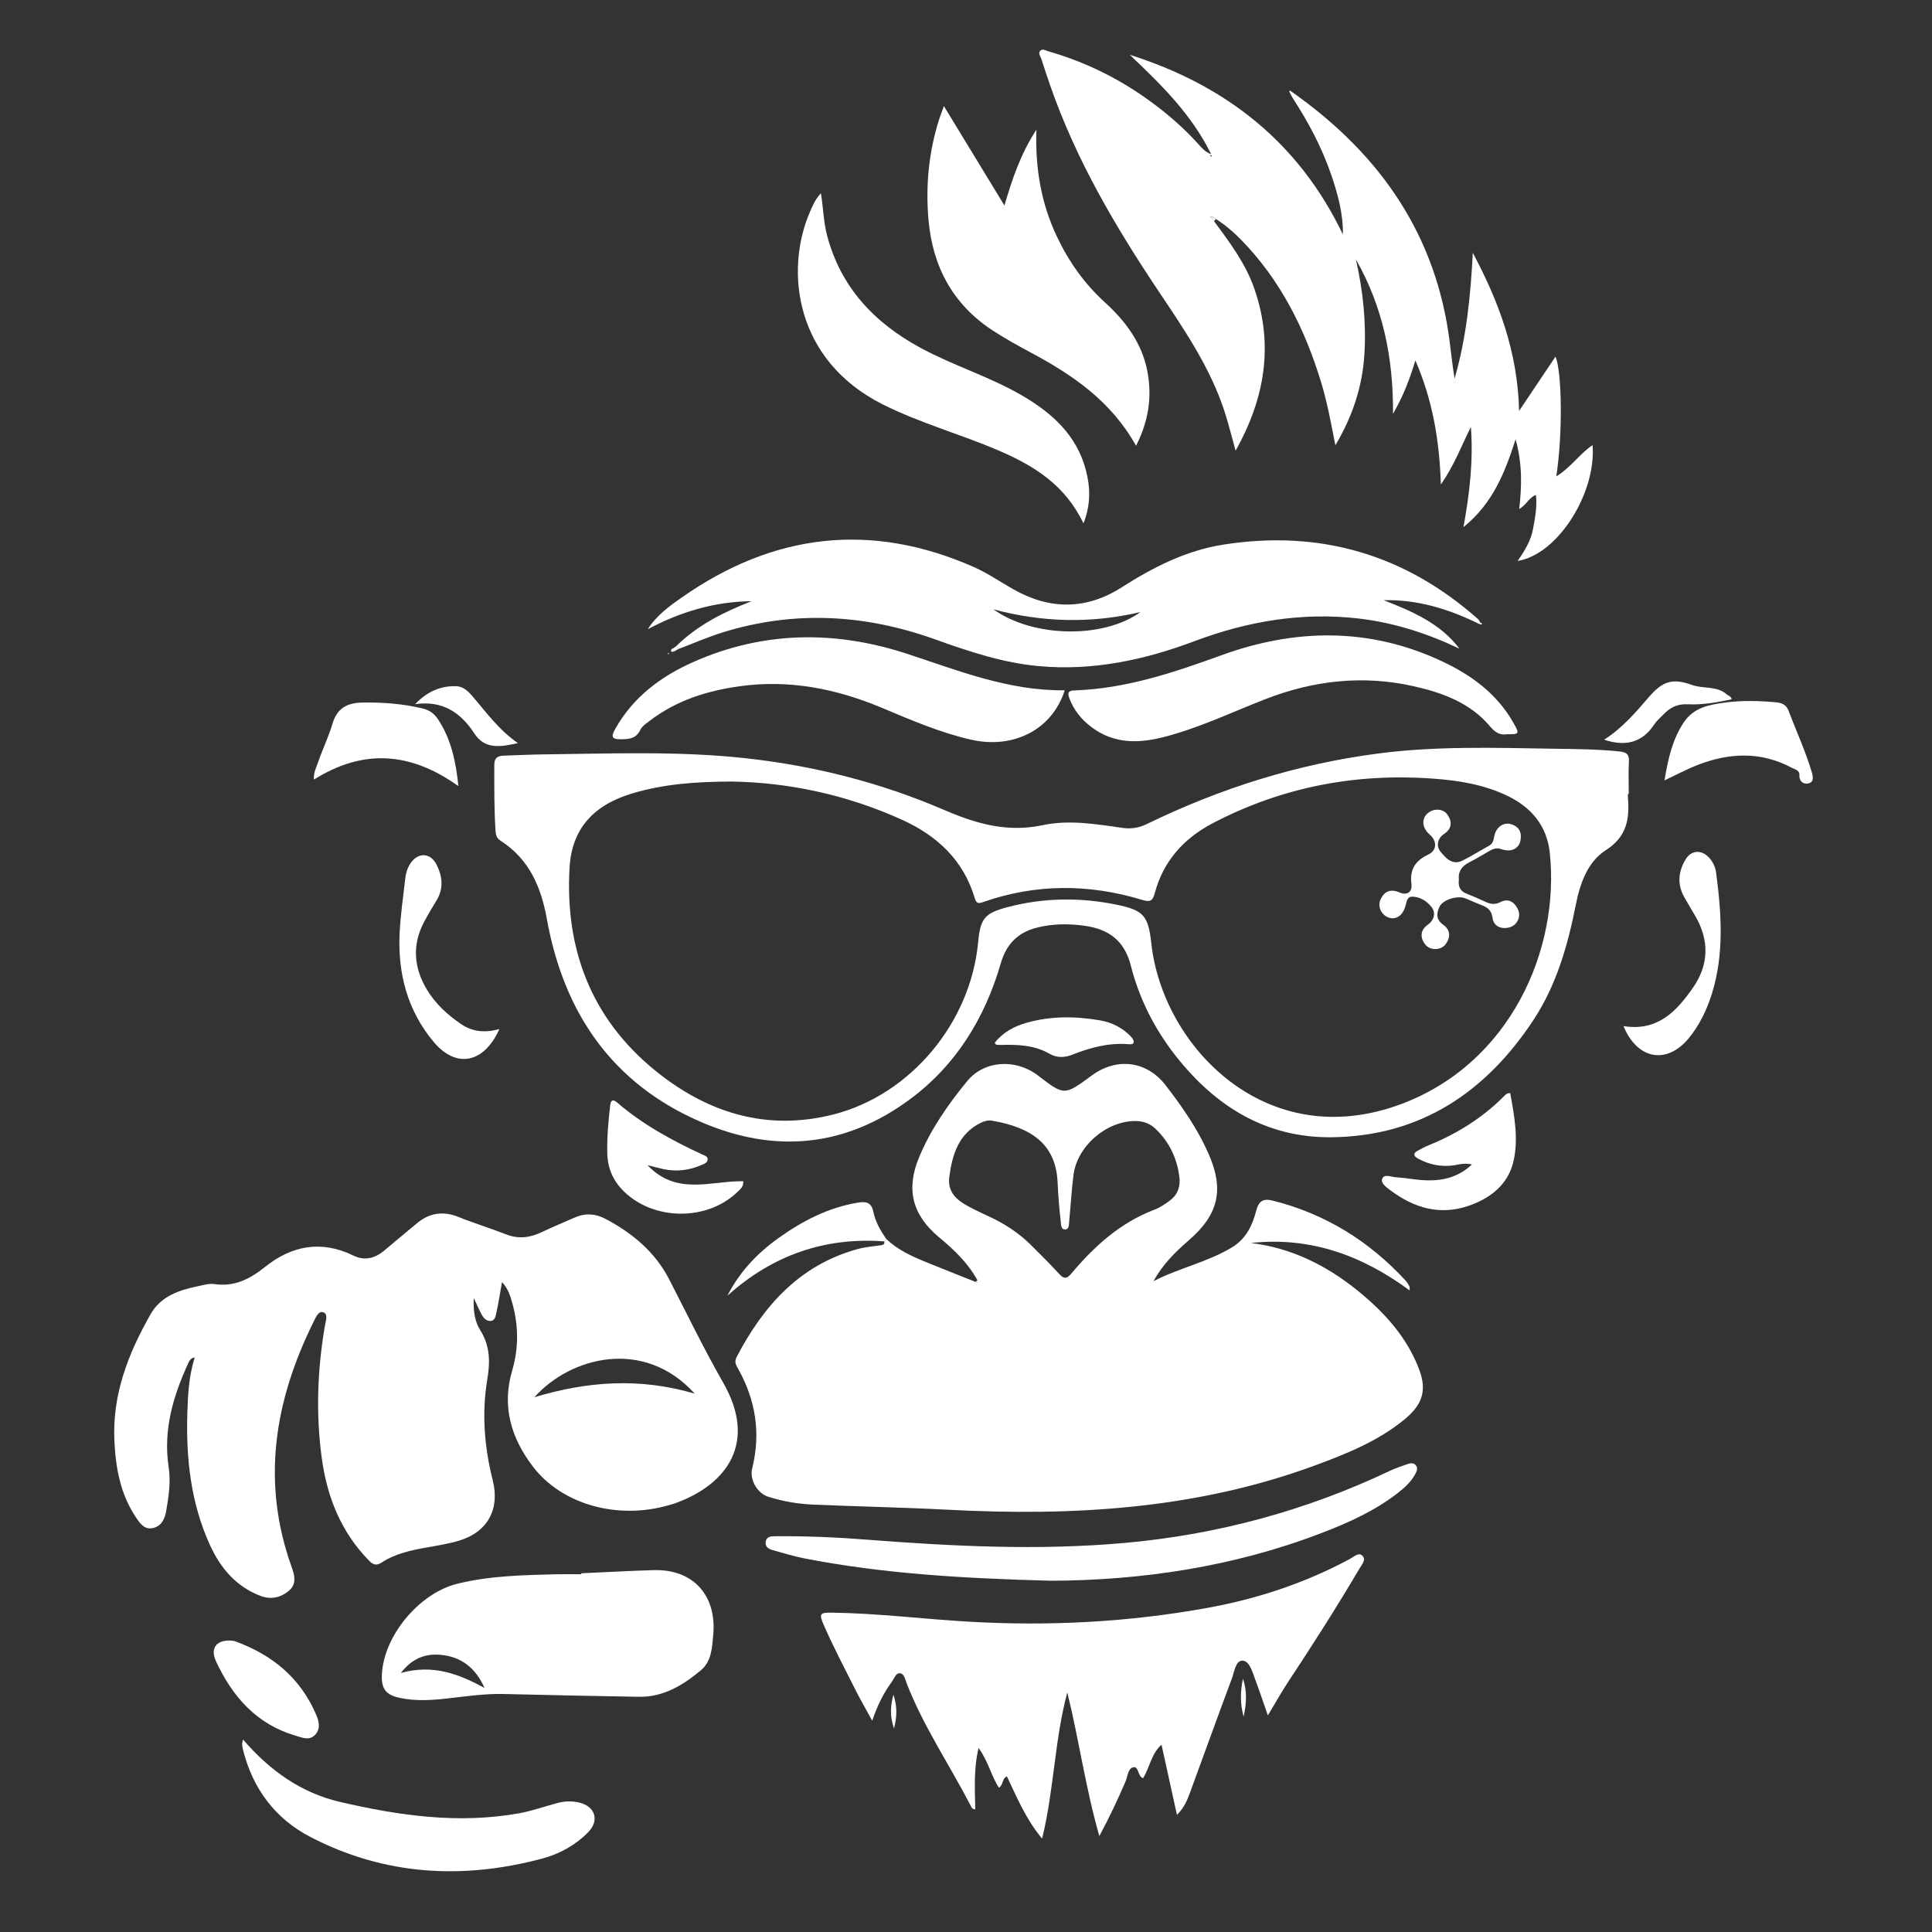 <svg xmlns="http://www.w3.org/2000/svg" id="Ebene_2" data-name="Ebene 2" viewBox="0 0 375.12 375.12"><rect x="0" y="0" width="375.12" height="375.12" fill="#333333" stroke="none"/><defs><style>      .cls-1 {        fill: #fff;        stroke-width: 0px;      }    </style></defs><path class="cls-1" d="M189.79,248.59c-1.83-3.35-4.53-5.92-7.43-8.33-5.21-4.33-6.51-9.28-3.92-15.53,2.27-5.47,5.64-10.31,9.38-14.85,3.27-3.97,9.35-4.41,13.74-1.04,5.03,3.85,5.03,3.96,10.36.02,4.91-3.63,10.74-2.89,14.41,1.87,3.19,4.13,6.18,8.42,8.3,13.22,3.11,7.01,1.97,11.87-3.81,16.87-2.65,2.29-5.13,4.74-6.85,7.94,4.95-2.58,10.47-3.68,15.25-6.58,2.76-1.67,3.95-4.28,4.7-7.16.47-1.79,1.33-2.37,3.14-1.92,10.21,2.55,18.76,7.84,25.86,15.55.29.32.52.71.73,1.1.09.17.03.41.05.8-9.26-6.83-19.33-10.47-30.83-9.21,7.91.95,14.75,4.39,20.81,9.31,5.09,4.14,9.54,9,11.89,15.3,1.52,4.07.56,6.79-2.77,9.56-5.18,4.3-11.34,6.75-17.54,9.04-22.99,8.47-46.84,9.85-71.03,8.59-8.8-.46-17.62-.63-26.43-1.01-2.94-.13-5.84-.63-8.66-1.53-2.12-.68-3.64-3.32-3.09-5.52,1.71-6.83.66-13.24-2.74-19.34-.39-.7-.78-1.3-.3-2.23,5.18-9.92,12.16-17.82,23.39-20.96,1.47-.41,3.03-.55,4.55-.76.51-.07.85-.15.74-.76.14-.14.28-.28.43-.43,2.22,2.1,4.95,3.34,7.73,4.47,3.18,1.29,6.37,2.55,9.55,3.82.15.07.31.15.46.22-.03-.17-.07-.35-.1-.52ZM229.05,229.12c-.34-3.79-1.82-7.22-4.72-9.98-1.06-1.01-2.4-1.47-3.82-1.48-5.7-.04-11.38,4.88-12.09,10.53-.37,2.98-.54,5.99-.83,8.98-.06.61.02,1.56-.83,1.54-.82-.02-.75-1.04-.81-1.59-.28-2.48-.49-4.97-.6-7.46-.3-7.46-5-10.72-12.74-12.07-.67-.12-1.5.08-2.13.39-4.37,2.12-5.59,6.22-6.16,10.51-.48,3.61,2.31,5.08,5.01,6.42.85.43,1.72.83,2.58,1.23,3.1,1.42,5.92,3.25,8.33,5.66,1.82,1.81,3.65,3.62,5.38,5.52.98,1.08,1.52,1.01,2.47-.13,4.44-5.28,9.47-9.81,16.07-12.32,1.08-.41,2.08-1.09,3.01-1.79,1.24-.92,1.91-2.2,1.87-3.96Z"></path><path class="cls-1" d="M97.47,248.96c-.39,2.13-.69,4.08-1.11,6-.13.6-.26,1.43-1.06,1.51-.8.08-1.38-.49-1.74-1.16-.51-.93-.92-1.91-1.58-3.29-.11,2.55.21,4.58,1.28,6.28,1.9,3.02,1.92,6.14,1.36,9.5-1.11,6.6-.58,13.15,1.05,19.61,1.41,5.57-.95,10-6.42,11.69-2.02.62-4.14.96-6.23,1.33-3.12.55-6.22,1.19-8.92,2.95-.99.64-1.6.49-2.42-.34-5.5-5.58-8.2-12.46-9.22-20.04-1.15-8.57-.83-17.14.64-25.67.15-.89.65-2.23-.35-2.54-.92-.29-1.46,1.02-1.87,1.86-7.6,15.35-10.2,31.14-4.22,47.69.57,1.59.93,3.24-.53,4.49-1.6,1.37-3.52,1.81-5.56,1.03-4.76-1.82-7.78-5.42-9.82-9.9-3.74-8.21-4.66-16.92-4.37-25.82.11-3.51.31-7.02,1.43-10.57-.73.1-.98.53-1.17.92-3,6.47-5,13.11-3.89,20.39.43,2.85,0,5.72-.49,8.54-.26,1.5-.92,2.9-2.56,3.27-1.66.38-2.53-.92-3.3-2.07-3.01-4.48-3.93-9.52-4.19-14.83-.43-9.02,2.68-16.97,7.01-24.59,2-3.51,5.47-4.69,9.14-5.45,1.07-.22,2.21-.58,3.25-.43,3.87.57,6.89-.96,9.81-3.3,5.23-4.19,10.96-5.28,17.21-2.23,2.14,1.05,4.14.55,5.93-.94,2.14-1.78,4.27-3.59,6.42-5.36,2.41-1.98,5.03-2.41,7.99-1.22,3.05,1.23,6.21,2.19,9.27,3.39,2.44.96,4.69.66,6.98-.44,2.11-1.01,4.28-1.9,6.42-2.84,2.02-.88,4.01-.74,5.93.28,5.22,2.78,9.61,6.39,12.38,11.78,3.45,6.7,6.72,13.48,10.48,20.05,6.65,11.62.74,19.76-9.35,23.39-.41.15-.84.26-1.26.38-9.89,2.86-20.72-.11-26.37-7.53-4.19-5.5-6.06-11.64-4.01-18.6,1.3-4.4,1.25-8.85-.01-13.26-.38-1.33-.78-2.67-1.95-3.92ZM134.89,270.59c-9.86-10.89-24.11-7.16-31.13.7,10.22-3.09,20.43-3.85,31.13-.7Z"></path><path class="cls-1" d="M250.49,17.6c16.49,11.51,27.59,26.55,30.71,46.82.46,3.01.72,6.06,1.22,9.1,2.31-7.96,3.12-16.14,3.54-24.44,5.02,9.43,8.72,19.23,8.99,30.7,2.55-3.8,4.79-7.14,7.08-10.55,1.29,3.22,1.37,15.42.14,23.26,2.82-1.7,4.51-4.36,7.05-6.07.73,9.37-6.79,21.28-14.56,22.49,1.44-2.05,2.57-3.94,2.98-6.14.4-2.15.84-4.29.58-6.68-1.4.55-1.87,1.98-3.25,2.73.53-4.5.61-8.82-.7-13.52-2.09,6.48-4.39,12.4-10.12,17.05,1.24-6.81,1.92-13.08,1.44-19.45-1.79,3.56-3.16,7.31-5.83,11.18-.27-8.61-1.61-16.38-4.95-24.1-1.1,3.6-2.27,6.79-4.34,10.37.08-11.03-2.03-20.88-7.2-29.97,1.36,6.04,2.02,12.11,1.65,18.29-.37,6.27-2.24,12.05-5.64,17.79-.84-4.29-1.57-8.27-2.74-12.14-3.17-10.47-7.95-20.03-15.71-27.91-1.44-1.47-3.02-2.79-4.76-3.9-.16-.11-.32-.23-.48-.34-.17-.04-.44-.16-.5-.1-.17.2,0,.33.2.4.14.16.28.31.42.47,3.06,4.12,6.15,8.23,7.85,13.16,3.77,10.92,2.05,21.2-3.65,31.41-.79-2.81-1.39-5.28-2.18-7.7-2.8-8.55-7.84-15.89-12.78-23.27-8.43-12.6-16.08-25.61-21.07-40.02-.58-1.66-1.13-3.33-1.67-5.01-.17-.53-.69-1.14-.24-1.64.45-.5,1.1-.04,1.63.11,6.91,1.98,13.28,5.08,19.13,9.25,3.6,2.56,6.94,5.43,9.91,8.71.62.68,1.19,1.46,2.53,2.02-3.9-7.92-9.83-13.62-15.81-19.32,18.58,5.88,32.8,16.97,41.38,34.89.06-4.06-.99-7.83-2.25-11.54-1.81-5.31-4.43-10.22-7.47-14.92-.27-.42-.47-.89-.71-1.34,0,0,.16-.14.16-.14ZM235.26,30.21s-.1-.08-.12-.07c-.19.07-.2.16-.02.26.03.02.1-.02.13-.06.02-.03.01-.09.02-.13Z"></path><path class="cls-1" d="M316.08,154.15c0,.22-.02.44,0,.66.33,4.14-.16,7.61-4.28,10.25-3.61,2.32-5.03,6.53-5.87,10.76-1.55,7.82-3.75,15.47-8.17,22.19-9.26,14.06-21.98,22.61-39.2,22.8-12.75.14-22.59-6-30.3-15.82-4.09-5.21-7.06-11.07-8.68-17.45-1.24-4.9-4.27-7.11-8.91-7.78-3.16-.45-6.32-.43-9.41.37-3.62.93-5.86,3.16-6.94,6.89-3.09,10.64-8.67,19.78-17.66,26.43-12.53,9.27-26.17,10.55-40.38,4.47-17.43-7.46-26.82-21.27-30.11-39.53-1.13-6.28-3.48-11.64-9.03-15.19-.73-.47-.88-1.13-.93-1.87-.27-4.25-.24-8.51-.24-12.77,0-1.4.62-1.8,1.8-1.84,2.64-.09,5.28-.22,7.92-.25,13.07-.15,26.15-.68,39.19.76,13.29,1.47,26.15,4.74,38.39,10.01,6.29,2.71,12.29,4.44,19.22,2.97,5.03-1.07,10.25-.22,15.34.52,1.78.26,3.28.03,4.86-.74,14.24-6.94,29.18-11.64,44.9-13.69,11.26-1.47,22.59-1.11,33.9-.93,4.33.07,8.67.08,12.99.54,1.43.15,1.88.65,1.79,2.06-.12,2.05-.03,4.11-.03,6.17-.06,0-.11,0-.17,0ZM142.23,151.74c-7.49.02-13.55.55-19.44,2.3-7.62,2.27-11.75,6.92-12.2,14.37-.93,15.79,4.17,29.3,16.56,39.4,10.12,8.24,21.7,11.91,34.77,8.55,14.9-3.83,26.52-17.8,27.99-33.36.43-4.62,1.21-5.68,5.68-6.86,7-1.85,14.1-1.94,21.18-.49,5.33,1.09,6.19,2.17,6.78,7.58,2.2,19.86,22.21,40.9,48.42,31.17,21.29-7.9,30.93-30.07,28.94-48.82-.56-5.25-3.58-8.85-8.33-11.11-4.54-2.16-9.37-2.93-14.3-3.29-15.09-1.11-29.42,1.65-42.84,8.67-5.55,2.9-9.56,7.33-11.21,13.51-.45,1.67-.96,1.81-2.54,1.34-10.27-3.1-20.54-3.13-30.73.42-.92.32-1.36.4-1.7-.73-2.18-7.34-7.24-12.08-14.03-15.18-10.92-4.99-22.42-7.29-33.01-7.46Z"></path><path class="cls-1" d="M189.38,351.31c-.63,0-.74-.39-.9-.7-4.12-7.95-9.19-15.4-12.45-23.8-.28-.73-.45-1.83-1.27-1.92-.85-.1-1.13,1.01-1.59,1.63-1.61,2.19-2.81,4.61-3.82,7.58-1.24-2.28-2.37-4.23-3.38-6.24-2.05-4.06-4.16-8.1-5.99-12.26-1.05-2.38-.77-2.52,1.77-2.48,8.83.13,17.59,1.25,26.4,1.75,15.56.9,31.03.09,46.34-2.69,9.63-1.75,18.93-4.82,27.62-9.5.75-.4,1.65-1.31,2.36-.67.88.79-.06,1.77-.51,2.54-4.41,7.46-9.05,14.77-13.84,21.99-1.32,2-2.48,4.1-3.95,6.53-.91-2.61-1.64-4.81-2.45-6.97-.54-1.44-1.1-3.59-2.44-3.66-1.4-.08-1.61,2.18-2.11,3.5-2.73,7.29-5.36,14.62-8.05,21.93-.55,1.49-1.08,2.99-2.6,4.51-1.03-4.69-1.99-9.03-3-13.64-2.05,1.87-2.29,4.5-3.59,6.52-1.09-.43-.79-2.39-1.92-2.12-1.03.25-1.06,1.8-1.49,2.79-1.48,3.43-3.05,6.81-5.07,10.56-2.71-9.46-3.95-18.74-6.22-27.87-2.48,9.18-2.55,18.76-4.89,28.37-3.18-3.82-4.9-8-6.83-12.08-1.01.4-.65,1.64-1.56,2.19-1.51-2.29-2.04-5.11-3.95-7.71-.99,4.2-.7,8.08-.64,11.93Z"></path><path class="cls-1" d="M131.33,125.42c4.16-4.07,9.22-6.61,14.61-8.69-7.19.06-13.84,2.08-20.16,5.43,1.69-2.66,4.18-4.47,6.62-6.17,17.77-12.45,36.69-14.72,56.69-5.89,2.67,1.18,5.12,2.88,7.67,4.32,7.09,4.01,14.12,4.02,21.04-.39,6.11-3.89,12.5-7.16,19.75-8.29,18.72-2.92,35.21,1.88,49.41,14.45.21.18.32.47.48.72-.09.08-.17.16-.25.24-5.83-2.89-11.91-4.76-18.54-4.62,5.55,2.19,11,4.48,14.72,9.42-6.29-2.99-12.77-5.08-19.68-5.87-10.98-1.25-21.52.56-31.77,4.41-9.74,3.66-19.69,5.79-30.17,4.85-7.02-.63-13.62-2.84-20.19-5.2-13.55-4.86-27.23-5.65-41.06-1.41-2.93.9-5.76,2.14-8.64,3.23-.18-.18-.35-.35-.53-.53ZM221.45,118.83c-9.55,2.27-19.07,2.02-28.56-.52,7.64,5.49,21.33,5.77,28.56.52Z"></path><path class="cls-1" d="M112.87,305.47c4.69-.21,9.39-.48,14.08-.61,7.59-.21,12.21,4.84,11.54,12.52-.22,2.49-.34,5.2-2.38,6.9-3.45,2.89-7.28,5.25-12.03,5.17-8.73-.14-17.47-.33-26.2-.54-3.69-.09-7.32.44-10.97.86-3.14.36-6.3.56-9.43-.14-2.55-.57-3.43-1.75-3.34-4.35.28-7.58,7.19-15.92,14.63-17.77,6.33-1.57,12.79-1.68,19.25-1.85,1.61-.04,3.23,0,4.84,0,0-.06,0-.12,0-.18ZM94.07,327.74c-1.67-3.86-4.55-6.13-8.67-6.45-2.85-.22-5.39.7-7.57,3.54,6.25-1.76,11.29.21,16.24,2.9Z"></path><path class="cls-1" d="M220.57,86.54c-4.82-8.64-12.27-13.73-20.4-18.07-2.52-1.35-5.03-2.74-7.42-4.3-7.74-5.05-11.68-12.43-12.47-21.47-.58-6.63.04-13.2,2.08-19.58.22-.68.49-1.34.91-2.52,4,6.57,7.78,12.77,11.75,19.3,1.53-5.2,3.12-9.95,6.21-14.73-.25,7.65.96,14.39,3.99,20.78,2.29,4.84,5.32,9.12,9.28,12.73,4.11,3.74,7.31,8.04,8.32,13.65.87,4.84.17,9.47-2.24,14.21Z"></path><path class="cls-1" d="M210.36,101.61c-3.54-7.45-9.64-11.21-16.45-14.13-7.41-3.18-15.22-5.31-22.47-8.94-17.2-8.61-19.07-26.12-14.18-37.4.52-1.19,1-2.41,2.13-3.62.47,2.89.51,5.58,1.19,8.17,2.66,10.11,9.18,16.99,18.15,21.85,6.39,3.46,13.41,5.58,19.71,9.25,5.8,3.38,10.6,7.67,12.39,14.47.87,3.31,1,6.66-.46,10.35Z"></path><path class="cls-1" d="M206.72,134.04c-2.42,7.62-9.91,11.43-18.12,9.59-6.04-1.36-11.7-3.82-17.38-6.2-8.83-3.7-17.93-5.52-27.52-4.2-6.35.87-12.31,2.73-17.48,6.67-.69.53-1.53,1.07-1.89,1.8-.82,1.71-2.13,1.82-3.78,1.84-2.03.02-1.81-.74-1.08-2.04,3.47-6.16,8.85-10.17,15.13-12.96,13.58-6.03,27.53-6.17,41.48-1.61,9.98,3.27,19.73,7.23,30.65,7.1Z"></path><path class="cls-1" d="M204.11,306.92c-16.87-.45-32.55-1.33-48.03-4.36-2.01-.39-3.98-1.02-5.96-1.56-.82-.22-1.59-.59-1.45-1.63.15-1.09,1.11-1.09,1.89-1.09,5.95-.05,11.89.2,17.83.67,16.64,1.29,33.28,2.12,49.95.63,18.04-1.61,35.23-6.27,51.59-14.03,1.06-.5,2.18-.87,3.29-1.26.55-.19,1.2-.33,1.65.18.52.61.18,1.26-.14,1.84-.8,1.44-1.99,2.52-3.27,3.52-4.45,3.49-9.53,5.77-14.75,7.78-17.29,6.67-35.3,9.24-52.59,9.31Z"></path><path class="cls-1" d="M292.55,142.57c-1.25.21-2.24-.34-3.2-1.49-3.89-4.63-9.28-6.59-14.94-7.86-9.83-2.19-19.42-1.1-28.76,2.54-6.5,2.53-12.8,5.57-19.6,7.32-4.98,1.29-9.74,1.38-14.08-1.87-1.98-1.48-3.5-3.33-4.36-5.69-.36-.99-.2-1.43.99-1.47,9.98-.33,19.26-3.45,28.55-6.83,14.2-5.15,28.48-5.44,42.47,1.01,5.91,2.72,11.06,6.41,14.31,12.26,1.13,2.03,1.07,2.09-1.39,2.06Z"></path><path class="cls-1" d="M47.2,337.76c5.21,6.05,11.29,10.35,18.8,12.1,11.48,2.67,23.1,4.34,34.9,2.19,2.52-.46,4.95-1.35,7.43-2,1.37-.36,2.78-.38,4.15-.06,3.12.75,3.95,3.51,1.7,5.78-2.48,2.51-5.55,4.2-8.88,5.09-15.5,4.14-30.65,3.27-45.03-4.19-6.82-3.54-11.18-9.34-13.07-16.88-.14-.57-.31-1.12,0-2.03Z"></path><path class="cls-1" d="M285.77,226.09c-1.44-.33-2.43.01-3.44.16-2.49.37-4.82-.1-7.01-1.3-.93-.51-.97-1.04-.01-1.55.71-.38,1.42-.77,2.17-1.07,5.44-2.21,10.31-5.27,14.48-9.42.3-.3.56-.69,1.27-.67.79,4.43,1.68,8.97.58,13.43-1.08,4.37-4.43,6.98-8.6,8.43-5.65,1.97-10.68.43-15.28-3.01-.75-.56-1.88-1.37-1.56-2.21.39-1.02,1.7-.36,2.58-.31,1.97.12,3.93.53,5.91.6,3.21.11,6.22-.54,8.94-3.08Z"></path><path class="cls-1" d="M125.72,226.23c5.67,6.02,12.39,3.01,18.59,3.12.09,1.05-.59,1.56-1.15,2.1-5.86,5.66-16.21,5.58-22.03-.13-2.1-2.06-3.15-4.48-3.22-7.45-.07-3.1.21-6.15.56-9.21.13-1.1.54-1.29,1.37-.58,4.94,4.26,10.6,7.33,16.47,10.06.44.2,1.09.34,1.09.94,0,.7-.71.91-1.21,1.12-2.34,1.03-4.79,1.33-7.31.81-.91-.19-1.81-.45-3.16-.78Z"></path><path class="cls-1" d="M323.18,151.51c.7-4.18,1.53-7.91,3.73-11.24,1.94-2.92,5.01-3.46,8.04-3.86,3.27-.44,6.59-.35,9.9-.05,1.12.1,1.97.48,2.4,1.6,1.51,3.98,3.3,7.85,4.52,11.94.3,1.01.45,2.06-.83,2.24-.87.12-1.63-.51-1.57-1.67.05-.95-.87-1.07-1.46-1.39-6-3.21-12.14-2.95-18.3-.55-2.08.81-4.07,1.88-6.43,2.99Z"></path><path class="cls-1" d="M89.01,152.64c-9.29-6.65-18.47-7.3-28.06-1.27-.12-1.26.46-2.36.83-3.44.86-2.49,2.03-4.88,2.77-7.39.88-2.99,2.78-4.07,5.76-4.13,3.98-.07,7.88.22,11.76,1.15,1.42.34,2.33,1.09,3.07,2.24,2.46,3.79,3.37,8.04,3.86,12.84Z"></path><path class="cls-1" d="M96.96,199.81c-3,6.66-8.37,7.7-12.74,2.51-5.08-6.04-7.01-13.3-6.63-21.12.17-3.58.71-7.15,1.11-10.72.12-1.03.43-2.01,1.02-2.88,1.46-2.17,3.88-2.05,5.05.29,1.14,2.29,1.4,4.61,0,6.92-.84,1.38-1.67,2.76-2.43,4.19-2.37,4.49-2,8.93.57,13.18,1.65,2.73,3.99,4.87,6.63,6.67,2.2,1.5,4.62,1.72,7.43.96Z"></path><path class="cls-1" d="M315.2,199.22c6.65,1.1,10.35-2.9,13.52-7.46,3.14-4.5,3.18-9.32.34-14.08-.68-1.13-1.34-2.27-2-3.42-1.42-2.47-1.23-4.91.16-7.31,1.07-1.86,3.07-2.06,4.57-.48.78.83,1.26,1.85,1.41,2.94,1.04,7.89,1.6,15.78-.82,23.54-.97,3.1-2.36,6.01-4.42,8.55-4.25,5.24-10.04,4.31-12.75-2.29Z"></path><path class="cls-1" d="M44.76,318.53c.16.02.54.02.88.14,7.14,2.59,12.62,7.04,15.69,14.13.55,1.28,1,2.73-.07,3.95-1.15,1.32-2.61.62-3.91.24-7.53-2.22-12.21-7.55-15.4-14.4-1.17-2.51,0-4.16,2.81-4.06Z"></path><path class="cls-1" d="M171.71,241.03c-11.63-.86-21.75,2.7-30.47,10.54,2.39-4.69,5.84-8.28,9.96-11.22,4.65-3.31,9.63-5.9,15.35-6.84,1.59-.26,2.64-.1,3.02,1.77.4,1.95,1.39,3.7,2.55,5.32-.14.14-.28.28-.43.43Z"></path><path class="cls-1" d="M193.13,202.47c1.65-2.09,3.84-3.23,6.27-3.91,4.67-1.31,9.43-1.26,14.16-.45,2.27.39,4.32,1.4,5.96,3.09.29.3.63.75.6,1.1-.05.55-.66.47-1.07.44-3.82-.3-7.4.67-10.9,2.06-1.43.57-2.99.6-4.28-.15-3.02-1.75-6.26-1.86-9.58-1.76-.29,0-.58-.03-.87-.06-.05,0-.09-.1-.28-.35Z"></path><path class="cls-1" d="M311.46,143.62c3.55-2.27,6.11-5.29,8.69-8.28,2.69-3.11,4.6-3.7,8.33-2.36,2.26.81,4.92.12,6.89,1.92.25.23.7.22.86.87-2.82.6-5.67,1.12-8.53.97-2.07-.11-3.52.69-4.82,2.07-.55.59-1.2,1.11-1.64,1.78-2.35,3.59-5.58,4.42-9.78,3.03Z"></path><path class="cls-1" d="M80.59,136.73c2.3-2.4,4.87-3.58,7.94-3.5,1.36.03,2.3.92,3.12,1.86,2.72,3.14,5.12,6.57,8.91,9.2-3.47.76-6.42,1.24-8.46-1.88-2.68-4.11-6.21-6.45-11.52-5.69Z"></path><path class="cls-1" d="M241.47,333.31c-.69-2.44-.67-4.89-.14-7.35.86,2.43.67,4.88.14,7.35Z"></path><path class="cls-1" d="M173.47,329.03c.67,2.03.78,4.02.11,6.58-.89-2.55-.64-4.58-.11-6.58Z"></path><path class="cls-1" d="M131.85,125.95c-.34.19-.69.38-1.03.56,0-.24,0-.48,0-.72.17-.12.34-.25.51-.37.18.18.35.35.53.53Z"></path><path class="cls-1" d="M130.82,125.8c0,.24,0,.48,0,.72-.17,0-.49.05-.5,0-.13-.43.19-.58.5-.73Z"></path><path class="cls-1" d="M129.76,127.03s-.09-.05-.13-.07l.14-.19s.09.09.13.14c-.05.04-.09.09-.14.13Z"></path><path class="cls-1" d="M287.43,120.9c.19.05.41.11.25.35-.03.05-.33-.07-.5-.11.08-.08.17-.16.25-.24Z"></path><path class="cls-1" d="M189.79,248.59c.03.17.07.35.1.52-.15-.07-.31-.15-.46-.22l.36-.3Z"></path><path class="cls-1" d="M235.58,42.19c.16.11.32.23.48.34-.12.14-.24.29-.36.43-.14-.16-.28-.31-.42-.47.1-.1.2-.2.3-.31Z"></path><path class="cls-1" d="M235.28,42.49c-.19-.08-.37-.2-.2-.4.05-.06.32.06.5.1-.1.1-.19.21-.3.3Z"></path><path class="cls-1" d="M283.26,170.85c-.19,1.41.34,2.22,1.55,2.69,1.23.48,2.44,1.01,3.64,1.57.98.45,1.84.58,2.9.03,1.56-.8,2.73.05,3.39,1.45.66,1.41-.21,3.12-1.73,3.49-1.58.38-3-.25-3.21-1.83-.2-1.57-1.02-2.09-2.24-2.55-1.03-.39-2.02-.87-3.05-1.28-1.47-.59-4.31.21-5,1.61-.6,1.21-.74,2.49.67,3.49,1.48,1.04,1.5,2.48.49,3.83-.9,1.2-2.97,1.24-3.91.07-1.07-1.34-1.02-2.82.42-3.84,1.39-.99,1.58-2.4.8-3.42-.87-1.15-2.28-2.12-3.93-2.05-.71.03-.92.78-1.08,1.48-.45,2.05-1.79,3.06-3.28,2.59-1.43-.45-2.3-2.1-1.63-3.56.69-1.51,1.89-2.1,3.61-1.36,1.58.68,2.57-.06,2.37-1.68-.35-2.84.82-4.5,3.32-5.68,1.67-.79,1.67-2.64.22-3.88-1.4-1.19-1.62-2.87-.53-3.97,1.09-1.1,3.01-1.16,3.92.05,1.04,1.37.95,2.81-.56,3.8-1.45.96-1.5,2.52-.75,3.42.96,1.16,2.26,2.77,4.25,1.8,1.78-.87,3.45-1.95,5.19-2.9.75-.41.88-1.03,1.02-1.8.32-1.8,1.79-2.83,3.26-2.4,1.63.49,2.15,1.66,1.82,3.25-.32,1.52-1.83,2.26-3.64,1.62-.89-.32-1.55-.13-2.27.28-1.34.76-2.66,1.57-4.03,2.27-1.49.75-2.21,1.88-2,3.42Z"></path></svg>